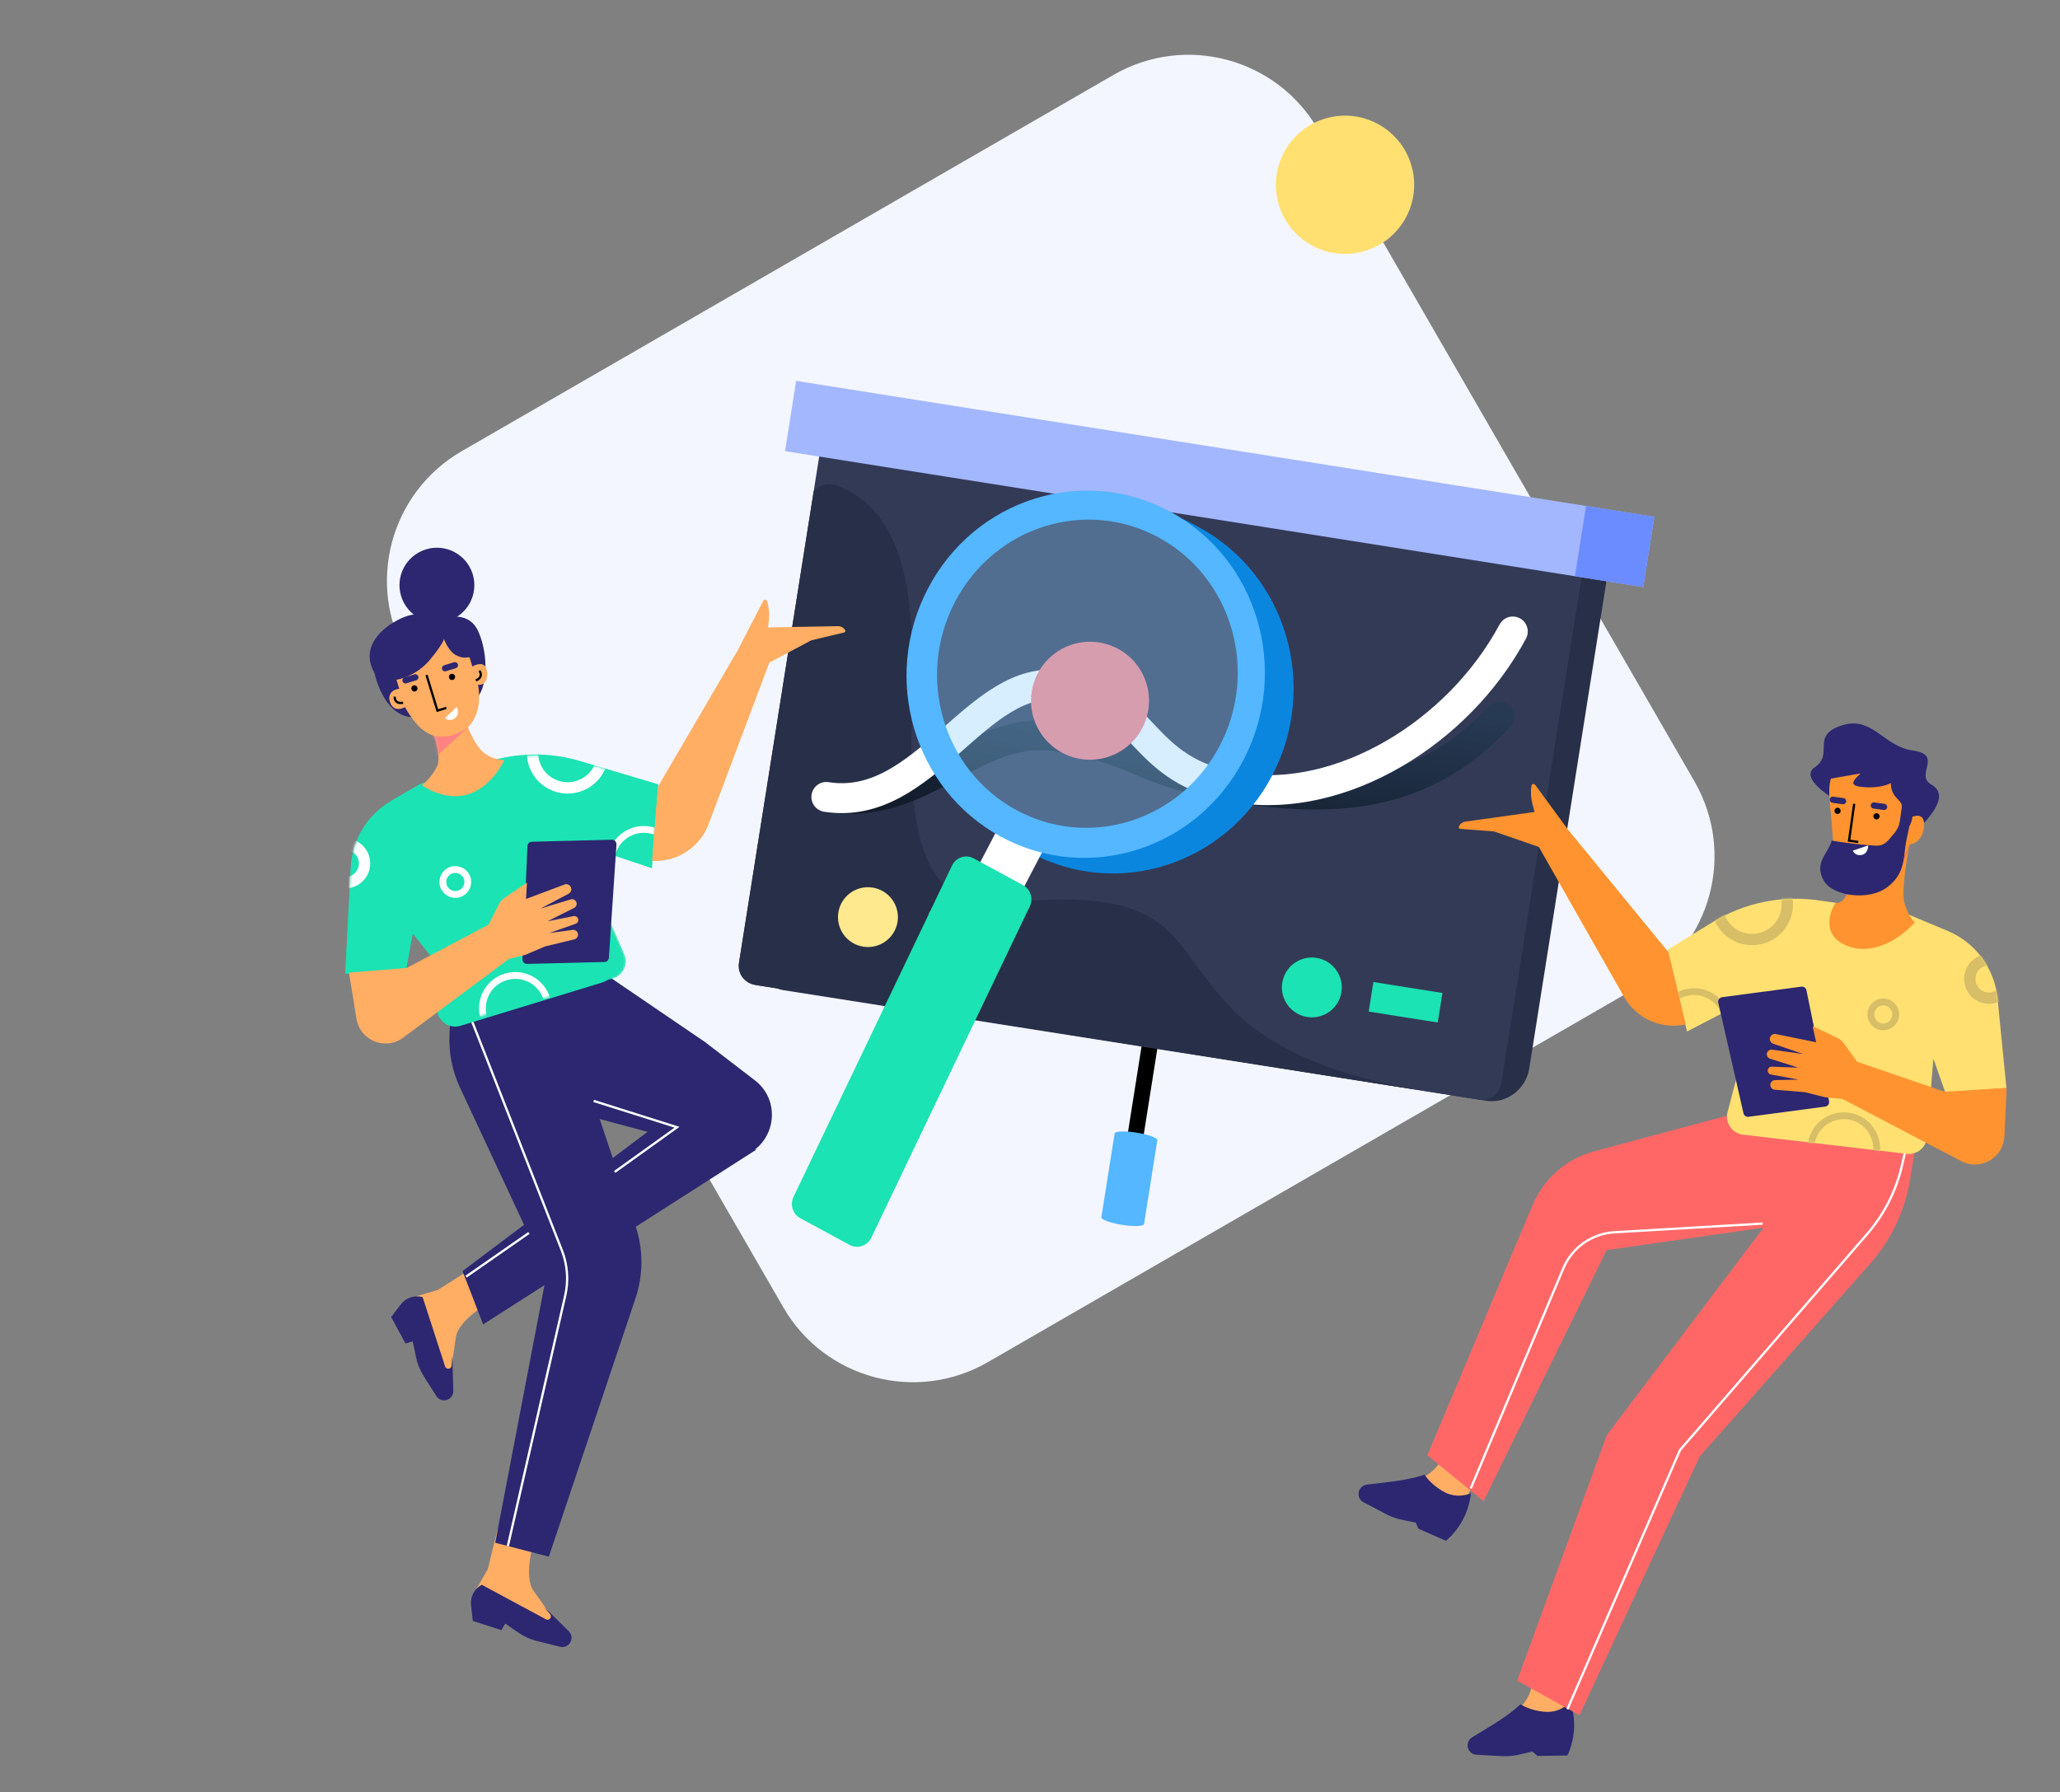 <svg width="908" height="790" viewBox="0 0 908 790" fill="none" xmlns="http://www.w3.org/2000/svg">
<rect x="0" y="0" width="908" height="790" fill="#808080" stroke="none"/>
<path d="M490.848 33L203.563 198.864C171.996 217.089 161.18 257.454 179.406 289.022L345.27 576.307C363.495 607.874 403.86 618.69 435.427 600.464L722.712 434.6C754.279 416.375 765.095 376.01 746.87 344.443L581.006 57.158C562.78 25.59 522.415 14.775 490.848 33Z" fill="#F3F6FF"/>
<path d="M563.49 89.542C567.955 105.765 584.725 115.296 600.948 110.832C617.17 106.367 626.702 89.596 622.237 73.374C617.772 57.151 601.002 47.62 584.779 52.084C568.557 56.549 559.025 73.32 563.49 89.542Z" fill="#FFE071"/>
<path fill-rule="evenodd" clip-rule="evenodd" d="M509.607 443.099C511.524 443.402 512.824 445.248 512.512 447.218L501.423 517.232C501.11 519.204 499.304 520.558 497.386 520.254C495.469 519.95 494.169 518.105 494.482 516.132L505.571 446.119C505.883 444.148 507.689 442.795 509.607 443.099Z" fill="black"/>
<path fill-rule="evenodd" clip-rule="evenodd" d="M501.007 499.292C506.204 500.115 510.284 501.624 510.119 502.664L504.276 539.558C504.111 540.598 499.764 540.773 494.568 539.95C489.372 539.127 485.291 537.617 485.456 536.578L491.299 499.683C491.464 498.644 495.811 498.469 501.007 499.292Z" fill="#54B7FF"/>
<path d="M709.992 244.134C711.473 234.787 705.303 226.042 696.213 224.602L386.266 175.808C381.721 175.088 377.436 178.293 376.696 182.967L338.096 426.675C337.356 431.349 340.441 435.719 344.986 436.439L654.933 485.234C664.023 486.674 672.593 480.263 674.073 470.918L709.992 244.134Z" fill="#282F48"/>
<path d="M700.361 233.903C701.102 229.229 698.009 224.856 693.455 224.135L373.923 173.526C369.369 172.805 365.077 176.008 364.337 180.682L325.737 424.39C324.997 429.062 328.089 433.436 332.643 434.157L652.175 484.766C656.729 485.487 661.022 482.283 661.762 477.611L700.361 233.903Z" fill="#333A56"/>
<path d="M326.962 430.395C328.698 432.456 331.13 433.917 333.967 434.367L623.687 480.254C559.393 468.491 542.759 446.222 528.97 427.762C514.233 408.032 506.718 391.488 443.75 397.936C403.988 402.009 400.911 362.185 401.892 317.356C402.836 274.246 403.857 227.579 368.874 214.006C365.091 212.538 361.247 213.82 358.647 216.598L325.736 424.39C325.391 426.57 325.879 428.686 326.962 430.395Z" fill="#282F48"/>
<path d="M440.128 406.736L409.691 401.915L407.628 414.938L438.065 419.759L440.128 406.736Z" fill="#FFE98F"/>
<path d="M364.234 351.308C408.157 358.265 428.769 318.597 466.498 324.752C504.227 330.907 501.001 340.181 545.973 347.304C590.946 354.427 628.829 350.463 660.864 315.901" stroke="url(#paint0_linear)" stroke-width="13.2" stroke-linecap="round"/>
<path d="M364.234 351.308C408.157 358.265 430.581 296.061 468.31 302.215C506.039 308.37 501.001 340.181 545.973 347.304C590.946 354.427 642.733 323.292 666.806 278.382" stroke="white" stroke-width="13.2" stroke-linecap="round"/>
<path d="M476.397 334.579C490.579 336.825 503.897 327.149 506.144 312.966C508.39 298.784 498.714 285.465 484.531 283.219C470.349 280.973 457.03 290.649 454.784 304.832C452.538 319.014 462.214 332.332 476.397 334.579Z" fill="#FF8282"/>
<path d="M380.509 417.317C387.713 418.458 394.476 413.553 395.615 406.361C396.754 399.169 391.838 392.413 384.634 391.272C377.429 390.131 370.666 395.037 369.527 402.229C368.388 409.421 373.304 416.176 380.509 417.317Z" fill="#FFE98F"/>
<path d="M635.792 437.726L605.355 432.906L603.293 445.928L633.73 450.749L635.792 437.726Z" fill="#1BE3B3"/>
<path d="M576.173 448.307C583.377 449.448 590.141 444.543 591.28 437.351C592.419 430.159 587.502 423.403 580.298 422.262C573.094 421.121 566.33 426.027 565.191 433.219C564.052 440.411 568.969 447.166 576.173 448.307Z" fill="#1BE3B3"/>
<path d="M729.211 227.813L350.926 167.899L346.02 198.876L724.305 258.791L729.211 227.813Z" fill="#A3B7FF"/>
<path d="M729.211 227.813L699.099 223.044L694.192 254.021L724.305 258.791L729.211 227.813Z" fill="#6B8CFF"/>
<path d="M453.861 375.708C492.29 396.532 540.163 381.347 560.789 341.792C581.415 302.237 566.983 253.289 528.554 232.465C490.125 211.641 572.874 265.492 541.008 330.934C509.141 396.377 415.433 354.883 453.861 375.708Z" fill="#0B86DF"/>
<path d="M444.456 356.351L463.92 366.898L440.415 411.975L420.952 401.428L444.456 356.351Z" fill="white"/>
<path d="M419.724 381.363C421.539 377.884 425.749 376.549 429.13 378.379L450.951 390.204C454.329 392.035 455.6 396.34 453.785 399.82L383.938 545.828C382.124 549.308 377.914 550.642 374.533 548.812L352.712 536.988C349.332 535.156 348.063 530.851 349.878 527.372L419.724 381.363Z" fill="#1BE3B3"/>
<path opacity="0.351" d="M466.501 371.485C426.681 365.178 399.513 327.785 405.82 287.964C412.127 248.144 449.52 220.976 489.341 227.283C529.161 233.59 556.329 270.983 550.022 310.804C543.715 350.624 506.322 377.792 466.501 371.485Z" fill="#8ACEFF"/>
<path d="M441.209 368.851C479.638 389.676 527.511 374.491 548.137 334.936C568.763 295.381 554.331 246.433 515.902 225.609C477.473 204.785 429.6 219.969 408.974 259.524C388.348 299.08 402.78 348.027 441.209 368.851ZM447.967 357.095C415.719 339.62 403.608 298.545 420.916 265.352C438.225 232.159 478.398 219.417 510.646 236.891C542.894 254.366 555.005 295.441 537.697 328.635C520.388 361.828 480.215 374.57 447.967 357.095Z" fill="#54B7FF"/>
<path d="M244.26 714.006L235.229 701.356C230.425 694.626 235.533 678.959 235.533 678.959L219.367 674.026L214.991 691.739L210.036 700.381L242.494 715.449L244.26 714.006Z" fill="#FFAE64"/>
<path d="M240.639 713.835L212.354 698.605C209.086 700.351 207.214 703.914 207.63 707.595L208.416 714.547L221.039 718.606L222.691 715.725L228.629 719.796C231.079 721.476 233.812 722.702 236.696 723.414L246.906 725.936C248.303 726.282 249.778 725.859 250.781 724.826C252.327 723.231 252.3 720.688 250.718 719.128L239.597 708.155L242.476 711.575C243.062 712.271 242.887 713.327 242.108 713.798C241.659 714.069 241.101 714.083 240.639 713.835Z" fill="#2C2770"/>
<path d="M198.682 604.984L200.908 589.602C202.093 581.419 216.617 573.636 216.617 573.636L208.353 558.892L192.942 568.659L183.385 571.475L196.408 604.805L198.682 604.984Z" fill="#FFAE64"/>
<path d="M196.186 602.357L186.288 571.795C182.721 570.796 178.905 572.074 176.659 575.021L172.418 580.586L178.729 592.248L181.914 591.309L183.388 598.356C183.995 601.264 185.122 604.039 186.712 606.549L192.342 615.432C193.112 616.647 194.471 617.362 195.909 617.309C198.129 617.228 199.868 615.371 199.805 613.15L199.361 597.534L199.075 601.995C199.017 602.903 198.16 603.545 197.271 603.346C196.76 603.231 196.347 602.855 196.186 602.357Z" fill="#2C2770"/>
<path d="M241.919 686.209L218.28 680.092L240.981 561.344L202.761 479.464C199.318 472.087 197.728 463.98 198.129 455.848L199.7 424.055L266.531 429.24L310.714 459.331L332.705 476.208C345.25 485.834 341.47 505.642 326.263 509.974L264.316 493.268L280.136 540.484C283.592 550.798 283.59 561.956 280.131 572.268L241.919 686.209Z" fill="#2C2770"/>
<path d="M203.872 560.338L296.605 490.524L333.337 506.812L212.96 583.82L203.872 560.338Z" fill="#2C2770"/>
<path d="M206.978 447.406L247.647 551.173C250.142 557.538 250.66 564.507 249.133 571.171L223.853 681.526" stroke="white"/>
<path d="M261.66 485.309L298.41 496.914L270.944 516.614" stroke="white"/>
<path d="M205.445 562.767L233.146 543.508" stroke="white"/>
<path d="M172.424 353.04L185.038 345.678L213.866 336.145C227.472 331.646 242.132 331.431 255.865 335.529L290.151 345.763L287.327 382.703L259.557 373.416L261.985 390.451L270.689 423.467C271.784 427.622 269.402 431.899 265.292 433.156L202.995 452.202C198.043 453.716 192.98 450.198 192.671 445.029L191.371 423.288L181.941 411.501L179.063 427.051L152.152 429.326L154.619 382.249C155.254 370.134 161.947 359.155 172.424 353.04Z" fill="#1BE3B3"/>
<mask id="mask0" mask-type="alpha" maskUnits="userSpaceOnUse" x="152" y="333" width="139" height="118">
<path d="M172.424 353.04L185.038 345.678L216.131 336.172C229.143 332.194 243.031 332.094 256.099 335.885L290.151 345.763L287.327 382.703L259.557 373.416L261.985 390.451L275.222 420.554C277.18 425.007 274.743 430.162 270.06 431.476L202.025 450.573C197.002 451.984 191.995 448.286 191.865 443.071L191.371 423.288L181.941 411.501L179.063 427.051L152.152 429.326L154.619 382.249C155.254 370.134 161.947 359.155 172.424 353.04Z" fill="white"/>
</mask>
<g mask="url(#mask0)">
<path d="M172.424 353.04L185.038 345.678L216.131 336.172C229.143 332.194 243.031 332.094 256.099 335.885L290.151 345.763L287.327 382.703L259.557 373.416L261.985 390.451L275.222 420.554C277.18 425.007 274.743 430.162 270.06 431.476L202.025 450.573C197.002 451.984 191.995 448.286 191.865 443.071L191.371 423.288L181.941 411.501L179.063 427.051L152.152 429.326L154.619 382.249C155.254 370.134 161.947 359.155 172.424 353.04Z" fill="#1BE3B3"/>
<path d="M245.672 317.011C253.858 314.508 262.524 319.116 265.026 327.302C267.529 335.489 262.922 344.154 254.736 346.657C246.549 349.159 237.884 344.552 235.381 336.366C232.878 328.179 237.486 319.514 245.672 317.011Z" stroke="white" stroke-width="5"/>
<path d="M149.7 372.495C154.19 371.122 158.942 373.649 160.314 378.138C161.687 382.628 159.16 387.38 154.671 388.752C150.181 390.125 145.429 387.598 144.057 383.109C142.684 378.619 145.211 373.867 149.7 372.495Z" stroke="white" stroke-width="5"/>
<path d="M199.087 383.538C201.992 382.65 205.067 384.285 205.955 387.19C206.843 390.095 205.208 393.17 202.303 394.058C199.398 394.946 196.324 393.311 195.435 390.406C194.547 387.501 196.182 384.426 199.087 383.538Z" stroke="white" stroke-width="3"/>
<path d="M222.897 430.635C230.555 428.293 238.662 432.604 241.003 440.262C243.344 447.92 239.034 456.026 231.376 458.368C223.718 460.709 215.611 456.399 213.27 448.741C210.929 441.082 215.239 432.976 222.897 430.635Z" stroke="white" stroke-width="3"/>
<path d="M279.551 366.258C287.209 363.917 295.315 368.227 297.656 375.885C299.998 383.543 295.688 391.649 288.029 393.991C280.371 396.332 272.265 392.022 269.924 384.364C267.582 376.705 271.892 368.599 279.551 366.258Z" stroke="white" stroke-width="3"/>
</g>
<path d="M210.823 278.335C207.123 270.073 198.418 271.364 194.528 273.043C191.88 272.385 185.765 268.383 176.779 272.598C167.793 276.813 158.696 285.465 165.074 296.725C165.074 296.725 169.934 320.676 187.113 315.424C188.761 320.817 210.558 344.1 205.547 327.71C200.536 311.32 202.011 324.369 209.143 308.689C215.106 304.251 215.448 288.663 210.823 278.335Z" fill="#2C2770"/>
<path d="M197.409 273.731C206.124 271.067 211.028 261.842 208.364 253.128C205.7 244.413 196.475 239.509 187.761 242.173C179.046 244.837 174.142 254.061 176.806 262.776C179.47 271.49 188.695 276.395 197.409 273.731Z" fill="#2C2770"/>
<path d="M206.985 289.783L208.216 293.81C209.868 292.815 213.42 291.631 214.405 294.853C215.636 298.88 213.773 302.385 210.678 301.863C211.608 306.154 211.883 315.101 206.243 320.589C207.448 323.671 209.533 327.985 212.174 330.761C215.635 334.4 220.353 335.11 222.28 335.01C220.552 338.963 214.951 347.525 206.361 350.152C197.77 352.778 189.233 348.538 186.038 346.091C187.244 345.233 190.214 342.465 192.45 338.259C194.211 334.948 192.852 328.77 191.375 324.394C184.649 322.347 180.647 315.342 178.463 311.713C176.81 312.707 173.176 313.622 171.863 309.327C170.55 305.032 174.522 303.622 176.001 303.659L174.77 299.632C177.591 299.259 184.516 296.946 189.646 290.681C194.776 284.415 195.785 281.954 195.648 281.507C196.332 283.744 198.578 287.561 200.794 288.74C204.3 290.604 205.953 289.609 206.985 289.783Z" fill="#FFAE64"/>
<path d="M201.362 311.594L196.189 316.515C196.892 317.254 198.635 317.961 200.515 316.623C202.395 315.285 201.952 313.004 201.362 311.594Z" fill="white"/>
<path d="M182.674 297.274L178.312 298.608C177.589 298.829 177.183 299.594 177.404 300.316C177.625 301.039 178.39 301.446 179.112 301.225L183.475 299.891C184.197 299.67 184.604 298.905 184.383 298.182C184.162 297.46 183.397 297.053 182.674 297.274Z" fill="#2C2770"/>
<path d="M200.123 291.939L195.761 293.273C195.038 293.494 194.632 294.259 194.853 294.982C195.074 295.704 195.839 296.111 196.561 295.89L200.924 294.557C201.646 294.336 202.053 293.571 201.832 292.848C201.611 292.125 200.846 291.718 200.123 291.939Z" fill="#2C2770"/>
<path d="M199.64 299.719C200.363 299.498 200.769 298.733 200.548 298.01C200.327 297.287 199.562 296.881 198.84 297.102C198.117 297.323 197.71 298.088 197.931 298.81C198.152 299.533 198.917 299.94 199.64 299.719Z" fill="black"/>
<path d="M188.006 297.552L192.808 313.256L196.734 312.056" stroke="black"/>
<path d="M183.063 304.787C183.786 304.566 184.193 303.801 183.972 303.078C183.751 302.355 182.986 301.949 182.263 302.17C181.54 302.391 181.134 303.156 181.354 303.878C181.575 304.601 182.34 305.008 183.063 304.787Z" fill="black"/>
<path d="M211.284 295.682C212.032 296.566 212.768 298.663 209.734 299.972" stroke="black"/>
<path d="M173.991 307.084C173.865 308.235 174.427 310.385 177.675 309.773" stroke="black"/>
<mask id="mask1" mask-type="alpha" maskUnits="userSpaceOnUse" x="171" y="281" width="52" height="70">
<path d="M206.985 289.783L208.216 293.81C209.868 292.815 213.42 291.631 214.405 294.853C215.636 298.88 213.773 302.385 210.678 301.863C211.608 306.154 211.883 315.101 206.243 320.589C207.448 323.671 209.533 327.985 212.174 330.761C215.635 334.4 220.353 335.11 222.28 335.01C220.552 338.963 214.951 347.525 206.361 350.152C197.77 352.778 189.233 348.538 186.038 346.091C187.244 345.233 190.214 342.465 192.45 338.259C194.211 334.948 192.852 328.77 191.375 324.394C184.649 322.347 180.647 315.342 178.463 311.713C176.81 312.707 173.176 313.622 171.863 309.327C170.55 305.032 174.522 303.622 176.001 303.659L174.77 299.632C177.591 299.259 184.516 296.946 189.646 290.681C194.776 284.415 195.785 281.954 195.648 281.507C196.332 283.744 198.578 287.561 200.794 288.74C204.3 290.604 205.953 289.609 206.985 289.783Z" fill="white"/>
</mask>
<g mask="url(#mask1)">
<path d="M189.937 324.15C191.323 324.522 195.623 325.274 199.462 324.1C203.106 322.986 206.153 320.765 207.086 319.941L207.216 319.821C207.179 319.857 207.135 319.897 207.086 319.941L192.302 333.444L189.937 324.15Z" fill="#FF8282"/>
</g>
<path d="M230.288 422.832L232.493 372.963C232.539 371.914 233.39 371.079 234.44 371.052L269.684 370.174C270.861 370.144 271.809 371.132 271.729 372.307L268.377 422.204C268.307 423.235 267.463 424.044 266.431 424.07L232.336 424.919C231.177 424.949 230.236 423.99 230.288 422.832Z" fill="#2C2770"/>
<path d="M215.346 407.601L179.275 426.705L153.827 428.746L157.119 449.076C158.678 458.703 169.889 463.249 177.713 457.427L224.346 422.725L231.227 421.004C231.431 420.954 231.631 420.886 231.823 420.805L240.148 417.262C240.22 417.231 240.295 417.206 240.371 417.187L253.144 414.095C254.202 413.839 254.896 412.823 254.748 411.744C254.589 410.583 253.519 409.769 252.357 409.928L242.05 411.336L253.735 407.218C254.604 406.912 255.088 405.984 254.84 405.097C254.594 404.214 253.709 403.669 252.811 403.848L241.339 406.131L253.056 400.238C253.986 399.769 254.413 398.672 254.041 397.698C253.661 396.7 252.572 396.166 251.55 396.477L238.236 400.527L250.637 393.974C251.844 393.336 252.197 391.771 251.381 390.676C250.789 389.881 249.742 389.574 248.814 389.922L231.851 396.294L232.285 389.074L222.529 395.661C221.401 396.423 220.485 397.46 219.87 398.675L215.346 407.601Z" fill="#FFAE64"/>
<path d="M325.327 286.384L289.965 346.866L287.407 379.541L288.923 379.541C299.334 379.539 308.654 373.085 312.319 363.34L339.102 292.107L357.537 282.288L372.023 278.83C372.552 278.704 372.786 278.082 372.47 277.639C371.736 276.607 370.54 276.004 369.273 276.027L338.542 276.593L338.91 273.204C339.209 270.444 338.946 267.653 338.134 264.998C337.889 264.198 336.797 264.1 336.415 264.844L325.327 286.384Z" fill="#FFAE64"/>
<path d="M610.877 655.05L626.025 651.57C634.084 649.718 640.65 634.605 640.65 634.605L656.022 641.632L647.55 657.793L645.527 667.548L611.242 657.301L610.877 655.05Z" fill="#FFAE64"/>
<path d="M611.012 667.481L601.025 662.245C599.725 661.565 598.886 660.245 598.819 658.779C598.719 656.566 600.382 654.661 602.585 654.43C605.249 654.15 609.155 653.708 613.976 653.069C623.385 651.821 627.907 650.071 627.907 650.071C627.907 650.071 630.676 654.613 636.737 657.789C642.797 660.966 648.359 658.216 648.359 658.216C647.551 666.08 643.852 673.364 637.979 678.655L637.347 679.225L625.207 673.891L624.034 671.217L617.889 669.943C615.494 669.446 613.18 668.616 611.012 667.481Z" fill="#2C2770"/>
<path d="M656.767 762.901L669.092 753.431C675.649 748.394 675.851 739.347 675.851 739.347L692.232 731.911L691.255 750.131L693.476 759.843L658.036 764.796L656.767 762.901Z" fill="#FFAE64"/>
<path d="M662.065 774.148L650.804 773.544C649.339 773.466 648.026 772.615 647.355 771.31C646.344 769.339 647.063 766.916 648.97 765.788C651.276 764.425 654.644 762.397 658.76 759.81C666.797 754.759 670.18 751.286 670.18 751.286C670.18 751.286 674.589 754.262 681.421 754.628C688.254 754.995 692.166 750.18 692.166 750.18C694.705 757.665 694.374 765.828 691.235 773.084L690.897 773.865L677.639 774.068L675.46 772.124L669.342 773.523C666.957 774.068 664.508 774.278 662.065 774.148Z" fill="#2C2770"/>
<path d="M668.742 740.863L696.203 756.135L749.162 642.119L824.32 557.072C833.603 546.567 839.711 533.642 841.934 519.8L846.963 488.478L792.304 483.515L702.716 507.521C690.479 510.799 680.446 519.55 675.534 531.227L629.134 641.541L653.945 661.749L708.147 551.086L777.34 541.176L708.198 632.744L668.742 740.863Z" fill="#FF6767"/>
<path d="M839.909 506.872L838.372 513.64C835.824 524.858 830.551 535.276 823.018 543.971L740.508 639.214L690.884 753.45" stroke="white"/>
<path d="M776.912 539.39L711.537 543.212C701.639 543.791 692.933 549.948 689.088 559.087L648.253 656.169" stroke="white"/>
<path d="M858.531 410.393L838.836 402.153L801.205 396.864C785.104 394.601 768.718 398.014 754.859 406.516L735.031 418.68L743.598 454.723L769.574 441.207L769.84 458.411L761.475 490.215C760.239 494.919 763.451 499.629 768.283 500.195L840.455 508.647C844.952 509.174 848.99 505.865 849.359 501.353L852.192 466.681L857.467 481.589L884.402 479.627L880.459 440.035C879.148 426.877 870.73 415.497 858.531 410.393Z" fill="#FFE071"/>
<mask id="mask2" mask-type="alpha" maskUnits="userSpaceOnUse" x="735" y="396" width="150" height="113">
<path d="M858.531 410.393L838.836 402.153L801.205 396.864C785.104 394.601 768.718 398.014 754.859 406.516L735.031 418.68L743.598 454.723L769.574 441.207L769.84 458.411L761.475 490.214C760.239 494.919 763.451 499.629 768.283 500.195L840.455 508.647C844.952 509.174 848.99 505.865 849.359 501.353L852.192 466.681L857.467 481.589L884.402 479.627L880.459 440.035C879.148 426.877 870.73 415.497 858.531 410.393Z" fill="white"/>
</mask>
<g mask="url(#mask2)">
<path d="M774.464 383.324C765.987 382.133 758.149 388.039 756.958 396.516C755.766 404.993 761.673 412.831 770.15 414.022C778.627 415.214 786.465 409.307 787.656 400.83C788.848 392.353 782.941 384.515 774.464 383.324Z" stroke="#D7BE67" stroke-width="5"/>
<path d="M877.934 423.111C873.285 422.458 868.987 425.697 868.334 430.346C867.68 434.994 870.919 439.293 875.568 439.946C880.217 440.599 884.515 437.36 885.168 432.712C885.821 428.063 882.583 423.765 877.934 423.111Z" stroke="#D7BE67" stroke-width="5"/>
<path d="M830.883 441.744C827.875 441.322 825.093 443.417 824.671 446.425C824.248 449.433 826.344 452.215 829.352 452.637C832.36 453.06 835.141 450.964 835.564 447.956C835.986 444.948 833.891 442.167 830.883 441.744Z" stroke="#D7BE67" stroke-width="3"/>
<path d="M814.733 491.986C806.803 490.871 799.471 496.396 798.356 504.327C797.242 512.257 802.767 519.589 810.697 520.704C818.627 521.818 825.96 516.293 827.074 508.363C828.189 500.433 822.663 493.1 814.733 491.986Z" stroke="#D7BE67" stroke-width="3"/>
<path d="M748.706 437.264C740.776 436.15 733.444 441.675 732.33 449.605C731.215 457.535 736.74 464.867 744.67 465.982C752.601 467.096 759.933 461.571 761.047 453.641C762.162 445.711 756.637 438.379 748.706 437.264Z" stroke="#D7BE67" stroke-width="3"/>
</g>
<path d="M839.331 397.608C838.124 392.699 840.556 377.641 841.923 370.725C833.179 371.076 815.663 374.498 815.557 385.382C815.45 396.265 811.159 398.387 809.028 398.087C805.994 402.795 802.986 413.231 815.218 417.319C827.449 421.408 839.503 411.848 844.002 406.557C842.948 405.619 840.538 402.516 839.331 397.608Z" fill="#FF9330"/>
<path d="M851.297 345.86C860.353 351.057 848.901 361.917 843.847 367.311L829.694 365.321C824.841 364.639 814.383 356.891 809.761 353.103C805.019 350.169 794.162 343.062 799.433 338.571C808.965 332.562 797.75 324.492 811.528 319.865C825.306 315.237 829.933 329.015 843.302 330.894C856.671 332.773 843.821 341.57 851.297 345.86Z" fill="#2C2770"/>
<mask id="mask3" mask-type="alpha" maskUnits="userSpaceOnUse" x="806" y="371" width="38" height="47">
<path d="M839.021 397.556C837.817 392.707 840.221 377.835 841.574 371.005C832.886 371.345 815.486 374.71 815.389 385.46C815.292 396.211 811.032 398.303 808.914 398.005C805.904 402.652 802.924 412.958 815.08 417.007C827.235 421.054 839.204 411.622 843.669 406.4C842.621 405.472 840.224 402.405 839.021 397.556Z" fill="white"/>
</mask>
<g mask="url(#mask3)">
<path d="M812.493 394.547C831.593 395.146 839.886 380.151 841.645 372.579L814.074 383.301C805.589 386.8 793.395 393.948 812.493 394.547Z" fill="#D76767"/>
</g>
<path d="M841.189 372.239C840.673 378.66 831.282 389.145 817.161 386.571C808.916 385.067 808.154 375.294 807.509 364.554C807.05 356.898 805.316 348.564 807.029 343.236L820.097 340.941C818.067 343.017 814.171 346.011 819.852 346.809C825.473 347.599 831.079 346.616 833.406 345.173C833.566 352.279 838.761 352.418 838.273 355.891L836.89 365.732C841.369 366.834 842.761 362.425 842.898 360.083C844.954 359.191 848.855 358.913 848.009 364.933C847.163 370.954 843.11 372.312 841.189 372.239Z" fill="#FF9330"/>
<path d="M834.544 367.822C835.503 366.745 837.011 364.634 837.289 362.653C839.357 359.915 843.172 356.007 841.885 362.289C841.328 366.251 840.346 369.647 839.928 372.618C838.954 379.55 839.165 385.234 832.333 390.737C823.792 397.615 807.522 394.824 803.901 388.256C799.463 380.206 805.502 376.868 807.397 370.57C814.14 371.686 821.26 372.519 826.777 372.789C831.29 373.01 832.78 369.593 834.544 367.822Z" fill="#2C2770"/>
<path d="M823.467 372.696L816.699 374.969C817.024 375.936 818.304 377.314 820.574 376.896C822.844 376.478 823.406 374.223 823.467 372.696Z" fill="white"/>
<path d="M812.583 351.82L808.066 351.185C807.317 351.08 806.625 351.601 806.52 352.349C806.415 353.098 806.936 353.79 807.685 353.895L812.202 354.53C812.95 354.635 813.642 354.114 813.747 353.365C813.853 352.617 813.331 351.925 812.583 351.82Z" fill="#2C2770"/>
<path d="M830.651 354.359L826.134 353.724C825.386 353.619 824.694 354.14 824.588 354.889C824.483 355.637 825.005 356.329 825.753 356.434L830.27 357.069C831.019 357.174 831.711 356.653 831.816 355.905C831.921 355.156 831.4 354.464 830.651 354.359Z" fill="#2C2770"/>
<path d="M826.925 361.205C827.673 361.311 828.365 360.789 828.471 360.041C828.576 359.292 828.054 358.6 827.306 358.495C826.557 358.39 825.865 358.911 825.76 359.66C825.655 360.408 826.176 361.1 826.925 361.205Z" fill="black"/>
<path d="M817.297 354.325L815.012 370.586L819.078 371.158" stroke="black"/>
<path d="M809.76 358.793C810.508 358.898 811.2 358.377 811.305 357.628C811.41 356.88 810.889 356.188 810.141 356.083C809.392 355.978 808.7 356.499 808.595 357.247C808.49 357.996 809.011 358.688 809.76 358.793Z" fill="black"/>
<path d="M806.213 485.435L796.234 436.525C796.024 435.496 795.053 434.804 794.01 434.943L759.064 439.588C757.897 439.743 757.115 440.867 757.377 442.015L768.495 490.774C768.725 491.781 769.685 492.448 770.708 492.312L804.517 487.817C805.666 487.665 806.445 486.571 806.213 485.435Z" fill="#2C2770"/>
<path d="M818.587 468.054L857.204 481.28L884.51 479.576L883.486 500.966C883.032 510.456 872.883 516.269 864.467 511.859L812.064 484.401L804.999 483.777C804.789 483.759 804.582 483.724 804.378 483.673L795.603 481.476C795.527 481.457 795.449 481.444 795.371 481.438L782.271 480.382C781.186 480.294 780.342 479.399 780.319 478.31C780.293 477.138 781.224 476.167 782.397 476.142L792.797 475.92L780.612 473.682C779.705 473.515 779.083 472.674 779.188 471.759C779.293 470.849 780.082 470.172 780.997 470.209L792.684 470.669L780.191 466.681C779.197 466.364 778.605 465.346 778.819 464.326C779.039 463.281 780.031 462.583 781.089 462.731L794.874 464.648L781.6 460.115C780.308 459.674 779.715 458.184 780.349 456.976C780.81 456.097 781.795 455.63 782.766 455.829L800.517 459.469L798.959 452.405L809.626 457.385C810.859 457.961 811.925 458.842 812.723 459.946L818.587 468.054Z" fill="#FF9330"/>
<path d="M690.999 365.535L735.387 419.74L743.025 451.613L741.528 451.85C731.244 453.477 721.029 448.56 715.885 439.508L678.288 373.342L658.545 366.528L643.696 365.379C643.154 365.337 642.826 364.759 643.068 364.272C643.631 363.138 644.719 362.355 645.973 362.18L676.415 357.931L675.521 354.642C674.794 351.963 674.618 349.164 675.004 346.415C675.12 345.587 676.184 345.32 676.678 345.994L690.999 365.535Z" fill="#FF9330"/>
<defs>
<linearGradient id="paint0_linear" x1="518.914" y1="293.418" x2="506.184" y2="373.791" gradientUnits="userSpaceOnUse">
<stop stop-color="#273A54"/>
<stop offset="1" stop-color="#111B2A"/>
</linearGradient>
</defs>
</svg>
